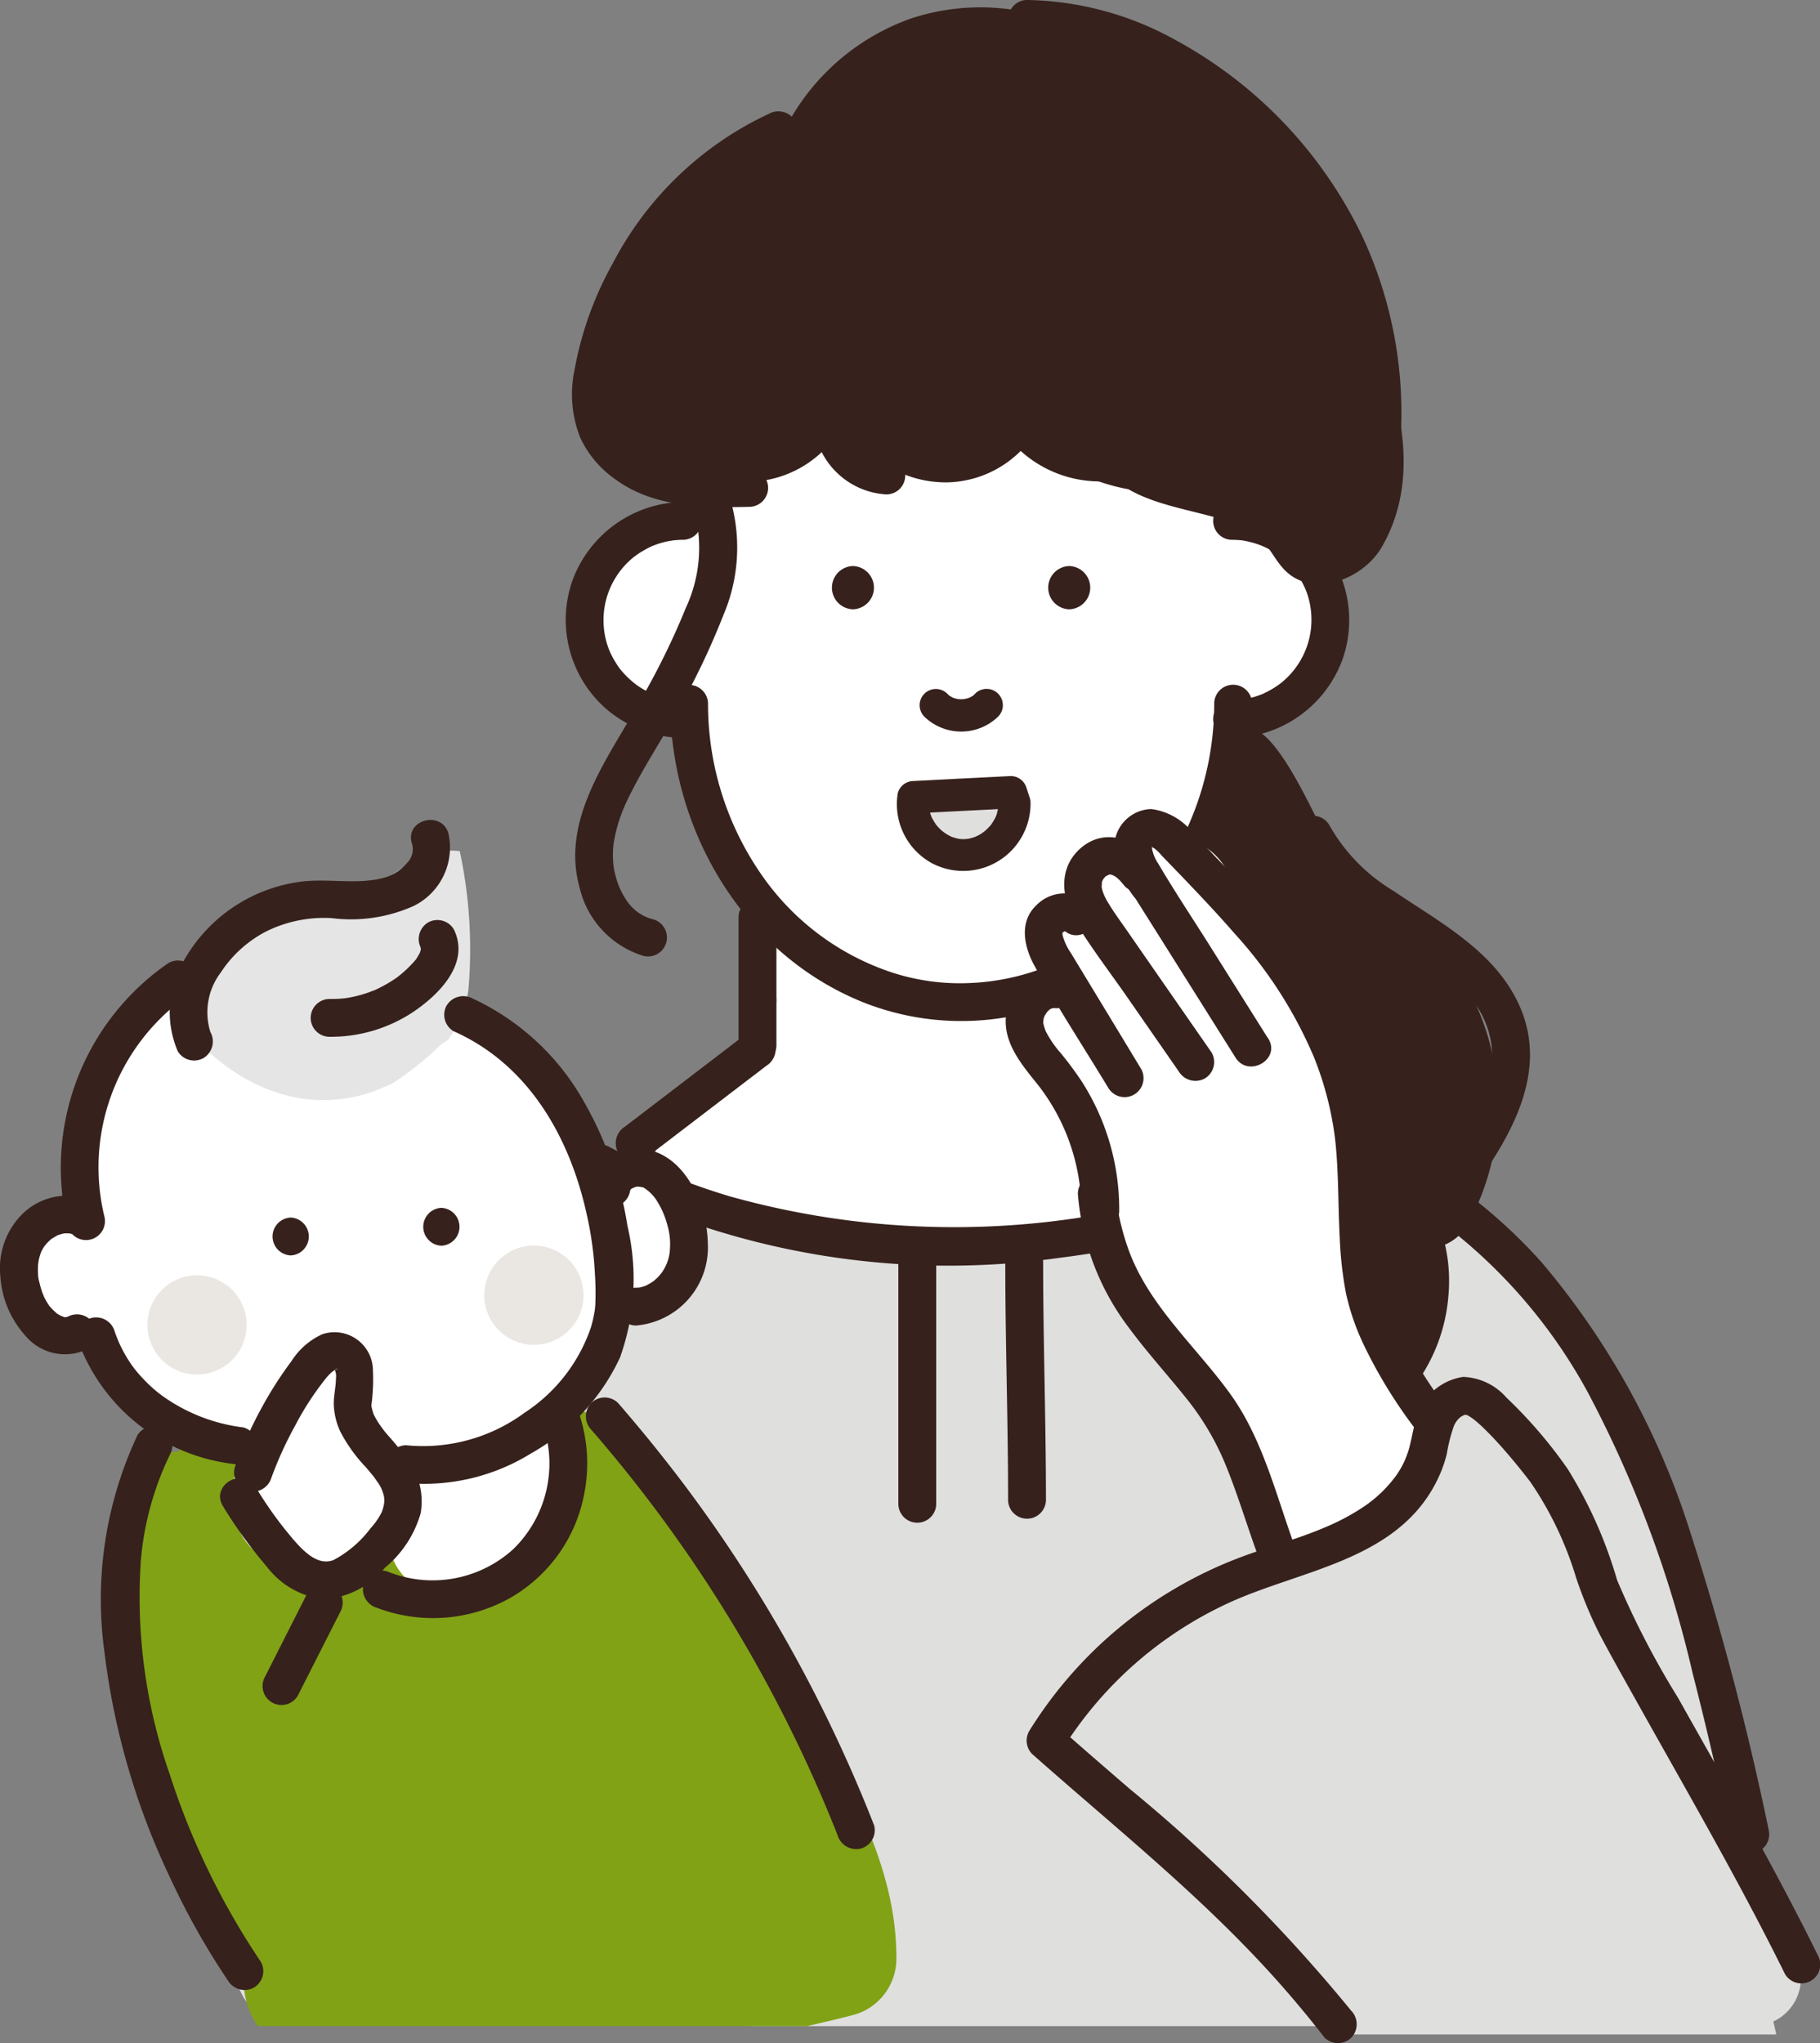 <svg id="グループ_203" data-name="グループ 203" xmlns="http://www.w3.org/2000/svg" xmlns:xlink="http://www.w3.org/1999/xlink" width="100.197" height="112.473" viewBox="0 0 100.197 112.473">
  <rect x="0" y="0" width="100.197" height="112.473" fill="#808080" stroke="none"/>
  <defs>
    <clipPath id="clip-path">
      <rect id="長方形_91" data-name="長方形 91" width="100.197" height="112.472" fill="none"/>
    </clipPath>
  </defs>
  <g id="グループ_202" data-name="グループ 202" transform="translate(0 0)" clip-path="url(#clip-path)">
    <path id="パス_849" data-name="パス 849" d="M54.751,18.1a3.248,3.248,0,0,0-3.1-.777,22.882,22.882,0,0,0-5.881-3.217,2.7,2.7,0,0,0-1.159-.173,8.494,8.494,0,0,0-2.128-.994,2.668,2.668,0,0,0-1.7-1.175,10.156,10.156,0,0,0-6.148.769,2.428,2.428,0,0,0-1.205,1.11c-.072.02-.145.036-.217.054a2.761,2.761,0,0,0-.275-.329,3.224,3.224,0,0,0-4.446,0,11.123,11.123,0,0,1-4.2,1.906,2.788,2.788,0,0,0-2.1,1.91,5.276,5.276,0,0,0-1.681.45,2.259,2.259,0,0,0-.675.5A5.1,5.1,0,0,0,16.9,20.46c-1.719,3.02.155,7.216,3.725,7.473a6.014,6.014,0,0,0,.683.008q.565,1.7,1.128,3.4a15.973,15.973,0,0,0,3.122,8.166,10.034,10.034,0,0,0,.767.845q.123,1.617.3,3.227c-.022.147-.042.3-.062.444a9.761,9.761,0,0,1-.51,2.982c-.3.554-1.056.879-1.582,1.215-1.006.643-2.032,1.249-3.076,1.831-3.1,1.733-1.016,6.749,2.422,5.747a8.4,8.4,0,0,1,4.257.191,40.163,40.163,0,0,0,4.711.769,12.542,12.542,0,0,0,8.933.572,39.243,39.243,0,0,0,5.574-.637,2.74,2.74,0,0,0,1.867-1.448,3.151,3.151,0,0,0,2.022-3.809q-1.21-3.081-2.281-6.21a3.178,3.178,0,0,0-1.3-1.709,37.819,37.819,0,0,0-.147-5.634,12.092,12.092,0,0,0,2.088-2.871,16.289,16.289,0,0,0,2.883-7.925,3.531,3.531,0,0,0,.379-.054,4.456,4.456,0,0,0,3.861-3.333,6,6,0,0,0-1.912-5.6" transform="translate(16.123 11.503)" fill="#fff"/>
    <path id="パス_850" data-name="パス 850" d="M56.5,11.768a20.33,20.33,0,0,0-6.7-8.578A13.8,13.8,0,0,0,41.2.726,12.2,12.2,0,0,0,33.894.8,12.447,12.447,0,0,0,27.28,6.222a2.655,2.655,0,0,0-1.416.287A14.467,14.467,0,0,0,18.9,14.187,9.81,9.81,0,0,0,17.318,17.4a6.867,6.867,0,0,0-.681,1.651c-1.054,3.932,2.249,7.457,5.694,6.984a5.424,5.424,0,0,0,.789.038,5.991,5.991,0,0,0,6.468-2.118,4.792,4.792,0,0,0,3.106,1.578,6.147,6.147,0,0,0,3.251.815A5.9,5.9,0,0,0,40.4,24.03a10.867,10.867,0,0,0,5.419,2.7c1.508.875,3.417,1.134,5.2,1.671a5.04,5.04,0,0,1,1.932.9c.633.558.95,1.406,1.572,1.978,1.53,1.41,4.217.416,5.253-1.389,3.3-5.751-1.074-13.019-3.271-18.128" transform="translate(16.308 0.202)" fill="#36211c"/>
    <path id="パス_851" data-name="パス 851" d="M87.68,56.945c-.185-.558-4.156-11.232-4.056-11.68-2.078-4.789-4.97-9.234-9.967-11.184l-.022-.006a2.912,2.912,0,0,0-2.783-1.516,42.152,42.152,0,0,0-11.315,2.357A32.393,32.393,0,0,1,48.449,36.7c-6.992-.257-14.732-.592-20.921-4.193a3.118,3.118,0,0,0-4.333,1.074c-5.721,1.729-9.3,8.608-11.648,13.921A69.274,69.274,0,0,0,5.6,72.053c-.09,1.819.323,3.644,1.751,4.684.267,1.55,1.345,2.994,3.175,2.829a133.855,133.855,0,0,1,19.784-.329c1.883.112,3.755.3,5.624.516H84.373a14.193,14.193,0,0,0,1.821-.873,3.434,3.434,0,0,0,.926-.763c.141-.022.285-.04.428-.062A3.257,3.257,0,0,0,89.9,75.57c-2.1-9.592.894-9.273-2.221-18.625" transform="translate(5.54 31.778)" fill="#dfdfde"/>
    <path id="パス_852" data-name="パス 852" d="M45.921,30.929A19.061,19.061,0,0,1,41.4,26.177c-.827-1.42-4-9.128-5.443-4.691-.283.869-.536,1.747-.775,2.63A49.772,49.772,0,0,1,32.547,29.9c-1.253,2.466-.538,4.548.749,6.524-.014.323-.034.643-.042.964a2.975,2.975,0,0,0,.733,2,21.958,21.958,0,0,0,.233,4.026,2.972,2.972,0,0,0-.522,1.544,14.351,14.351,0,0,0,5.865,11.993,20.73,20.73,0,0,1-1,4.807,15.161,15.161,0,0,1-1.5,7.859,3.572,3.572,0,0,0,.972.683,21.814,21.814,0,0,0,6.986-8.232,27.352,27.352,0,0,0,.871-6.9,16.6,16.6,0,0,0,.9-6.4,2.685,2.685,0,0,0,2.476-1.53,13.469,13.469,0,0,0,.363-11.855,13.277,13.277,0,0,0-3.709-4.464" transform="translate(31.643 19.966)" fill="#36211c"/>
    <path id="パス_853" data-name="パス 853" d="M27.642,21.511c-2.922,0-2.926,4.542,0,4.542s2.926-4.542,0-4.542" transform="translate(25.249 21.341)" fill="#dfdfde"/>
    <path id="パス_854" data-name="パス 854" d="M7.5,74.8c.833-5.255,1.632-10.515,2.542-15.756A73.481,73.481,0,0,1,12.413,48.11a22.035,22.035,0,0,1,5.61-8.682,31.105,31.105,0,0,1,9.11-6.172,1.047,1.047,0,0,0,.373-1.424,1.067,1.067,0,0,0-1.424-.375,32.946,32.946,0,0,0-8.536,5.566,24.975,24.975,0,0,0-6.51,8.853A50.364,50.364,0,0,0,8.315,56.866c-.416,2.44-.847,4.879-1.237,7.323-.536,3.351-1.052,6.7-1.582,10.054a1.073,1.073,0,0,0,.727,1.281A1.049,1.049,0,0,0,7.5,74.8" transform="translate(5.435 31.089)" fill="#36211c"/>
    <path id="パス_855" data-name="パス 855" d="M59.7,69.224A158.155,158.155,0,0,0,55.35,52.729,42.905,42.905,0,0,0,47.2,37.981a29.046,29.046,0,0,0-7.664-6.088c-1.177-.643-2.229,1.153-1.052,1.8A29.05,29.05,0,0,1,49.776,45.2a63.415,63.415,0,0,1,5.747,15.439c.783,3.032,1.466,6.09,2.167,9.142a1.042,1.042,0,0,0,2.008-.554" transform="translate(37.671 31.506)" fill="#36211c"/>
    <path id="パス_856" data-name="パス 856" d="M24.27,28.621l-5.893,4.506-.853.651a1.075,1.075,0,0,0-.373,1.424,1.048,1.048,0,0,0,1.424.375l5.893-4.506.853-.651A1.075,1.075,0,0,0,25.694,29a1.046,1.046,0,0,0-1.424-.375" transform="translate(16.878 28.242)" fill="#36211c"/>
    <path id="パス_857" data-name="パス 857" d="M48.474,19.923a16.528,16.528,0,0,1-2.636,9,13.328,13.328,0,0,1-1.3,1.725,16.005,16.005,0,0,1-1.63,1.6,13.348,13.348,0,0,1-1.713,1.221q-.457.275-.934.52c-.323.163-.709.341-.928.426a12.884,12.884,0,0,1-4.265.928,12.074,12.074,0,0,1-4.307-.57,14.116,14.116,0,0,1-6.887-4.941,16.485,16.485,0,0,1-3.267-9.9,1.043,1.043,0,0,0-2.084,0c.026,7.008,4.008,13.808,10.624,16.473a14.664,14.664,0,0,0,9.732.379A16.234,16.234,0,0,0,46.9,31.015a18.487,18.487,0,0,0,3.658-11.092,1.043,1.043,0,0,0-2.084,0" transform="translate(18.372 18.768)" fill="#36211c"/>
    <path id="パス_858" data-name="パス 858" d="M34.529,15.954c.211,0,.534.022.62.036a5.184,5.184,0,0,1,.739.177,4.485,4.485,0,0,1,1.235.626,5.3,5.3,0,0,1,.894.859,5.608,5.608,0,0,1,.361.554,4.266,4.266,0,0,1,.279.584,4.458,4.458,0,0,1-1.341,5.006,4.378,4.378,0,0,1-.576.392c-.116.068-.233.131-.353.189q-.078.039-.155.072c-.173.076.106-.04-.072.026a4.369,4.369,0,0,1-1.632.307,1.043,1.043,0,0,0,0,2.084,6.593,6.593,0,0,0,6.116-4.311,6.51,6.51,0,0,0-1.9-7.122,6.647,6.647,0,0,0-4.217-1.562,1.043,1.043,0,0,0,0,2.084" transform="translate(33.259 13.76)" fill="#36211c"/>
    <path id="パス_859" data-name="パス 859" d="M22.128,24.781c-.211,0-.534-.022-.62-.036a5.184,5.184,0,0,1-.739-.177,4.485,4.485,0,0,1-1.235-.626,5.3,5.3,0,0,1-.894-.859,5.381,5.381,0,0,1-.361-.554A4.267,4.267,0,0,1,18,21.946a4.46,4.46,0,0,1,1.339-5.006,4.563,4.563,0,0,1,.578-.392c.116-.068.233-.131.353-.189q.078-.039.155-.072c.173-.076-.106.04.07-.026a4.387,4.387,0,0,1,1.634-.307,1.043,1.043,0,0,0,0-2.084,6.593,6.593,0,0,0-6.116,4.311,6.51,6.51,0,0,0,1.9,7.122,6.647,6.647,0,0,0,4.217,1.562,1.043,1.043,0,0,0,0-2.084" transform="translate(15.508 13.76)" fill="#36211c"/>
    <path id="パス_860" data-name="パス 860" d="M30.121,18.022a1.191,1.191,0,0,0,0-2.381,1.191,1.191,0,0,0,0,2.381" transform="translate(28.743 15.518)" fill="#36211c"/>
    <path id="パス_861" data-name="パス 861" d="M24.144,18.022a1.191,1.191,0,0,0,0-2.381,1.191,1.191,0,0,0,0,2.381" transform="translate(22.813 15.518)" fill="#36211c"/>
    <path id="パス_862" data-name="パス 862" d="M25.671,20.56a2.919,2.919,0,0,0,4.048.012.894.894,0,1,0-1.265-1.263,1.317,1.317,0,0,1-.165.149c.062-.046.122-.094.181-.139a1.87,1.87,0,0,1-.412.243l.211-.09a2.077,2.077,0,0,1-.534.143c.078-.01.157-.02.235-.032a2.256,2.256,0,0,1-.556,0c.078.012.155.022.237.032a2.141,2.141,0,0,1-.5-.133c.074.03.145.06.213.09a2.052,2.052,0,0,1-.414-.239l.179.139a1.971,1.971,0,0,1-.193-.173.892.892,0,0,0-1.261,1.263" transform="translate(25.216 18.889)" fill="#36211c"/>
    <path id="パス_863" data-name="パス 863" d="M20.41,25.866v7.042a1.042,1.042,0,1,0,2.084,0V25.866a1.042,1.042,0,1,0-2.084,0" transform="translate(20.25 24.628)" fill="#36211c"/>
    <path id="パス_864" data-name="パス 864" d="M31.464,25.866v7.042a1.042,1.042,0,1,0,2.084,0V25.866a1.042,1.042,0,1,0-2.084,0" transform="translate(31.217 24.628)" fill="#36211c"/>
    <path id="パス_865" data-name="パス 865" d="M26.865,6.951a10.064,10.064,0,0,0-4.377,6.777,7.161,7.161,0,0,0,.566,4.438,4.272,4.272,0,0,0,3.542,2.3,1.042,1.042,0,0,0,0-2.084c-2.068-.092-2.351-2.98-2.006-4.626A7.99,7.99,0,0,1,27.917,8.75a1.066,1.066,0,0,0,.373-1.424,1.05,1.05,0,0,0-1.424-.375" transform="translate(22.199 6.751)" fill="#36211c"/>
    <path id="パス_866" data-name="パス 866" d="M28.746,8.821A12.179,12.179,0,0,0,27.5,12.666a4.764,4.764,0,0,0,1.036,3.524,6.509,6.509,0,0,0,5.6,2.008,1.072,1.072,0,0,0,1.042-1.042,1.051,1.051,0,0,0-1.042-1.042,6.9,6.9,0,0,1-1.267.012c-.036,0-.335-.04-.147-.012-.088-.014-.175-.03-.263-.046q-.287-.057-.568-.137c-.1-.03-.2-.062-.3-.1,0,0-.3-.118-.141-.048a4.774,4.774,0,0,1-.55-.283c-.088-.052-.171-.112-.257-.165-.149-.094.008.014-.072-.05a4.5,4.5,0,0,1-.432-.416c-.04-.044-.141-.177-.058-.062-.06-.082-.114-.165-.165-.251s-.1-.177-.145-.269c-.133-.257.046.191-.064-.165a3.3,3.3,0,0,1-.129-1.391,9.629,9.629,0,0,1,.964-2.861,1.075,1.075,0,0,0-.375-1.426,1.051,1.051,0,0,0-1.424.375" transform="translate(27.263 8.247)" fill="#36211c"/>
    <path id="パス_867" data-name="パス 867" d="M22.474,14.817a7.827,7.827,0,0,1-.49,5.253A40.729,40.729,0,0,1,19.346,25.4c-1.721,3.058-4.261,6.389-3.2,10.108a5.16,5.16,0,0,0,3.51,3.719,1.042,1.042,0,0,0,.554-2.008,2.424,2.424,0,0,1-1.383-.9,1.488,1.488,0,0,1-.169-.243c-.082-.129-.157-.261-.227-.4a4.2,4.2,0,0,1-.323-.89,3.492,3.492,0,0,1-.129-.823,4.883,4.883,0,0,1,.034-.95,8.435,8.435,0,0,1,.769-2.395c.807-1.691,1.869-3.255,2.765-4.9a40.825,40.825,0,0,0,2.5-5.239,9.473,9.473,0,0,0,.434-6.213,1.065,1.065,0,0,0-1.281-.727,1.051,1.051,0,0,0-.727,1.281" transform="translate(15.773 13.393)" fill="#36211c"/>
    <path id="パス_868" data-name="パス 868" d="M25.6,22.759c-1.9.046-4.01.129-5.694-.8a4.05,4.05,0,0,1-1.657-1.57,4.061,4.061,0,0,1-.291-2.582A18.171,18.171,0,0,1,22.92,8.33,14.826,14.826,0,0,1,27.7,5a1.051,1.051,0,0,0,.377-1.424A1.074,1.074,0,0,0,26.652,3.2a18.531,18.531,0,0,0-8.608,8.245,18.907,18.907,0,0,0-2.106,5.883,6.467,6.467,0,0,0,.323,3.711,5.768,5.768,0,0,0,1.948,2.3c2.126,1.55,4.875,1.56,7.393,1.5a1.043,1.043,0,0,0,0-2.084" transform="translate(15.687 3.06)" fill="#36211c"/>
    <path id="パス_869" data-name="パス 869" d="M28.866,2.084c4.6-.01,8.943,2.464,12.178,5.662a20.7,20.7,0,0,1,5.4,21.33,1.042,1.042,0,0,0,2.008.554,23.008,23.008,0,0,0-1.078-16.587A24.233,24.233,0,0,0,37.05,2.191,17.372,17.372,0,0,0,28.866,0a1.043,1.043,0,0,0,0,2.084" transform="translate(27.641 -0.001)" fill="#36211c"/>
    <path id="パス_870" data-name="パス 870" d="M16.57,33.558a43.414,43.414,0,0,0,25.78,4.309,54.333,54.333,0,0,0,7.379-1.448,1.042,1.042,0,0,0-.554-2.008,45.8,45.8,0,0,1-24.922.068,36.057,36.057,0,0,1-6.632-2.719,1.066,1.066,0,0,0-1.426.375,1.054,1.054,0,0,0,.375,1.424" transform="translate(15.934 31.379)" fill="#36211c"/>
    <path id="パス_871" data-name="パス 871" d="M24.826,35.361V48.74a1.043,1.043,0,0,0,2.084,0V35.361a1.043,1.043,0,0,0-2.084,0" transform="translate(24.631 34.084)" fill="#36211c"/>
    <path id="パス_872" data-name="パス 872" d="M27.781,35.361c0,4.387.155,8.771.155,13.158a1.043,1.043,0,0,0,2.084,0c0-4.387-.155-8.771-.155-13.158a1.043,1.043,0,0,0-2.084,0" transform="translate(27.563 34.084)" fill="#36211c"/>
    <path id="パス_873" data-name="パス 873" d="M35.9,24.107c1.43,2.871,4.377,4.343,6.9,6.082a10.84,10.84,0,0,1,3.032,2.859,4.992,4.992,0,0,1,.653,4.088,15.312,15.312,0,0,1-2.711,4.929,1.05,1.05,0,0,0,.375,1.424,1.063,1.063,0,0,0,1.424-.373c2.074-2.861,4.168-6.381,2.654-9.977-1.3-3.094-4.4-4.7-7.032-6.488a9.826,9.826,0,0,1-3.5-3.6,1.042,1.042,0,0,0-1.8,1.052" transform="translate(35.487 22.369)" fill="#36211c"/>
    <path id="パス_874" data-name="パス 874" d="M36.483,31.225c.887,2.532,3.07,4.156,4.305,6.468a6.706,6.706,0,0,1,.755,3.014,7.543,7.543,0,0,1-.6,3.162c-.058.143-.255.54-.384.769a8.371,8.371,0,0,1-.516.8,7.737,7.737,0,0,1-1.163,1.191,1.077,1.077,0,0,0-.373,1.424,1.047,1.047,0,0,0,1.424.373,9.485,9.485,0,0,0,3.658-6.763,8.962,8.962,0,0,0-.464-3.789A12.353,12.353,0,0,0,40.934,34.3a12.865,12.865,0,0,1-2.442-3.626,1.066,1.066,0,0,0-1.281-.727,1.051,1.051,0,0,0-.727,1.281" transform="translate(36.15 29.671)" fill="#36211c"/>
    <path id="パス_875" data-name="パス 875" d="M34.81,27.767a19.355,19.355,0,0,0-1.767,14,18.75,18.75,0,0,0,1.249,3.446,30.173,30.173,0,0,0,1.825,3.136,14.815,14.815,0,0,1,1.57,2.97,7.685,7.685,0,0,1,.3,3.656,19.216,19.216,0,0,1-3.156,7.863,1.042,1.042,0,1,0,1.8,1.052,21.905,21.905,0,0,0,3.112-7.078,12.175,12.175,0,0,0,.367-4.154,10.151,10.151,0,0,0-1.153-3.594c-1.1-2.112-2.6-3.962-3.409-6.225a17.444,17.444,0,0,1-.992-6.7,16.721,16.721,0,0,1,2.056-7.325c.649-1.173-1.149-2.225-1.8-1.052" transform="translate(32.2 27.04)" fill="#36211c"/>
    <path id="パス_876" data-name="パス 876" d="M30.362,22.9c0,.1,0,.205,0,.307-.006.235.042-.163-.01.064-.022.1-.044.2-.072.293-.014.042-.1.249-.022.07a3.3,3.3,0,0,1-.267.468c-.133.2.116-.116-.05.062-.07.076-.139.153-.215.223-.056.054-.112.1-.173.153.147-.12-.072.044-.1.066-.076.048-.155.092-.235.131-.056.028-.215.092-.07.04a3.366,3.366,0,0,1-.522.141c.207-.036-.066,0-.112,0a2.5,2.5,0,0,1-.273-.008c.2.012-.024-.006-.074-.014-.1-.022-.2-.054-.3-.084-.229-.066.141.078-.074-.026-.08-.04-.161-.082-.237-.127s-.153-.1-.229-.147c.151.1-.028-.028-.06-.056-.078-.07-.151-.141-.221-.217-.014-.016-.173-.211-.058-.058a3.891,3.891,0,0,1-.281-.46c-.044-.092-.044-.092,0,0q-.021-.051-.042-.108c-.028-.084-.054-.167-.076-.255-.006-.034-.042-.275-.02-.062-.008-.1-.016-.2-.016-.3l0-.074c.01-.126,0-.1-.016.068a.46.46,0,0,0,.028-.145c-.285.219-.574.438-.859.657l5.361-.273c-.285-.219-.574-.436-.859-.653.062.185.12.377.181.564a.893.893,0,1,0,1.721-.476c-.06-.187-.122-.375-.183-.562a.908.908,0,0,0-.861-.657l-5.361.273a.91.91,0,0,0-.863.655,3.7,3.7,0,0,0,1.908,3.887A3.706,3.706,0,0,0,32.147,22.9a.908.908,0,0,0-.892-.89.9.9,0,0,0-.892.89" transform="translate(24.587 21.274)" fill="#36211c"/>
    <path id="パス_877" data-name="パス 877" d="M51.587,57.341a101.738,101.738,0,0,1-5.046-9.562,3.4,3.4,0,0,0-.329-.544L46.1,44.523a11.973,11.973,0,0,0-1.638-8.732,13.659,13.659,0,0,0-1.414-3.986,26.757,26.757,0,0,0-2.913-4.213,4,4,0,0,0-.817-2.472,3.5,3.5,0,0,0-3.432-1.952,5.977,5.977,0,0,0-1.05-.072,4.6,4.6,0,0,0-3.243,1.532,3.931,3.931,0,0,0-.954,1.992,3.68,3.68,0,0,0-1.3,3.857l0,.028a4.713,4.713,0,0,0,.054,1.452,3.461,3.461,0,0,0,.92,5.363c.058.034.118.062.177.092q1.076,1,2.155,2l.01.068c-.542,4.95,1.05,10.485,4.863,13.491a3.486,3.486,0,0,0,.721.651,24.538,24.538,0,0,0,2.215,4.887A17.48,17.48,0,0,0,41.778,61.4a3.559,3.559,0,0,0,.319.456c.157.3.309.608.468.906,1.506,2.8,4.859,2.042,6.217-.022,2.343-.335,4.419-2.793,2.8-5.4" transform="translate(28.282 22.912)" fill="#fff"/>
    <path id="パス_878" data-name="パス 878" d="M69.319,68.725l-.12-.11a2.627,2.627,0,0,0-.438-.319,3.262,3.262,0,0,1-.175-.337q-.323-.792-.647-1.584L66.644,63.2q-1.3-3.17-2.592-6.341a2.982,2.982,0,0,0-.787-1.126l-.008-.016c-.384-.456-.749-.9-1.076-1.335a88.161,88.161,0,0,1-5.592-9.024l-.472-.817c-.277-.99-.544-1.982-.785-2.986-.875-3.614-6.074-3.365-7.074,0-.08.265-.141.542-.2.827a20.906,20.906,0,0,1-3.321,3.395,3.269,3.269,0,0,1-2.781.765,22.892,22.892,0,0,1-3.528,2.016c-.068.03-.137.052-.207.078-.054.163-.1.327-.141.49a9.9,9.9,0,0,0-1.924,1.122,8.809,8.809,0,0,0-1.932,1.962,16.326,16.326,0,0,0-3.034,1.373,3.7,3.7,0,0,0-.741,5.759c2.068,1.948,4.763,3.448,7.172,5.2a34.974,34.974,0,0,0,5.17,5.624c.215.377.426.751.63,1.12a3.017,3.017,0,0,0,1.04,1.622,3.059,3.059,0,0,0,.558.448H68.634c-.052-.237-.112-.474-.165-.713A2.617,2.617,0,0,0,69.9,70.934a2.259,2.259,0,0,0-.584-2.209" transform="translate(29.158 38.635)" fill="#dfdfde"/>
    <path id="パス_879" data-name="パス 879" d="M39.268,34.988q-1.521-2.42-3.044-4.841c-1-1.6-2.056-3.173-3.014-4.8a2.133,2.133,0,0,1-.337-.829c-.022-.253.08-.06-.062-.076.241.03.506.381.665.544l.9.932c1.026,1.068,2.046,2.142,3.018,3.259a24.019,24.019,0,0,1,4.395,6.833,18.03,18.03,0,0,1,1.161,4.474c.209,1.829.163,3.674.261,5.51a20.6,20.6,0,0,0,.349,3.05,13.184,13.184,0,0,0,.958,2.775,26.665,26.665,0,0,0,2.936,4.769,1.075,1.075,0,0,0,1.426.375,1.05,1.05,0,0,0,.375-1.426,27.387,27.387,0,0,1-2.839-4.562,13.139,13.139,0,0,1-1.126-5.064c-.1-2.014-.058-4.032-.335-6.036a19.556,19.556,0,0,0-1.3-4.785,27.9,27.9,0,0,0-5.09-7.735c-1.086-1.225-2.223-2.4-3.359-3.582a3.489,3.489,0,0,0-2.377-1.418,2.1,2.1,0,0,0-2.032,2.028,5.216,5.216,0,0,0,1.187,2.93q.9,1.428,1.8,2.859,1.847,2.934,3.689,5.867c.713,1.134,2.518.088,1.8-1.052" transform="translate(30.547 22.18)" fill="#36211c"/>
    <path id="パス_880" data-name="パス 880" d="M34.231,24.38c-1-1.227-2.685-1.769-3.968-.594-1.229,1.126-.98,2.8-.187,4.094.851,1.389,1.857,2.7,2.785,4.036l2.863,4.124a1.071,1.071,0,0,0,1.426.375,1.052,1.052,0,0,0,.375-1.426Q35.2,31.644,32.882,28.3c-.353-.51-.725-1.01-1.044-1.542a3.042,3.042,0,0,1-.3-.61,1.9,1.9,0,0,1-.07-.279c0-.006.034-.361,0-.2a.682.682,0,0,1,.183-.337c.231-.233-.1.078.157-.118-.09.066.155-.036.03-.026.369-.03.667.353.916.657a1.049,1.049,0,0,0,1.474,0,1.066,1.066,0,0,0,0-1.474" transform="translate(29.179 22.951)" fill="#36211c"/>
    <path id="パス_881" data-name="パス 881" d="M31.912,25.222a2.146,2.146,0,0,0-2.944.108c-.992.92-.689,2.319-.1,3.371,1.271,2.279,2.709,4.48,4.062,6.714a1.043,1.043,0,0,0,1.8-1.052q-1.548-2.561-3.1-5.118c-.255-.42-.512-.841-.765-1.263a3.133,3.133,0,0,1-.468-1.006.685.685,0,0,1,.006-.157c0-.014-.07.143-.006.032.036-.064-.084.038.05-.046-.094.06-.026.02.032-.01.078-.04.092-.08.026-.014l.094-.026c-.028,0-.058,0-.086.008q.164,0,.048-.012c-.062-.012-.064-.01,0,0,.1.08-.11-.054-.114-.058.962.936,2.438-.536,1.474-1.474" transform="translate(28.099 24.491)" fill="#36211c"/>
    <path id="パス_882" data-name="パス 882" d="M30.571,26.814a2.752,2.752,0,0,0-2.733,2.3c-.263,1.476.659,2.673,1.532,3.757a11.262,11.262,0,0,1,2.588,7.22,1.043,1.043,0,0,0,2.084,0,13.042,13.042,0,0,0-2.068-7.168A18.58,18.58,0,0,0,30.8,31.344a5.654,5.654,0,0,1-.8-1.173,2.392,2.392,0,0,1-.122-.384c-.074-.3-.026.074-.012-.177a.729.729,0,0,1,.084-.315s.181-.271.086-.153c0-.006.237-.221.114-.127a1.365,1.365,0,0,1,.187-.112c-.066.028-.064.03.006.008s.07-.02,0-.012a1.3,1.3,0,0,1,.233,0,1.043,1.043,0,0,0,0-2.086" transform="translate(27.574 26.6)" fill="#36211c"/>
    <path id="パス_883" data-name="パス 883" d="M29.788,33.5a14.014,14.014,0,0,0,2.847,7.433c.99,1.339,2.114,2.568,3.152,3.869a14.828,14.828,0,0,1,2.2,3.787c.669,1.665,1.175,3.389,1.8,5.07a1.074,1.074,0,0,0,1.283.729,1.052,1.052,0,0,0,.729-1.283c-1.08-2.9-1.8-6.078-3.654-8.624-1.9-2.618-4.506-4.863-5.6-7.987a13.661,13.661,0,0,1-.574-2.211c-.014-.078-.078-.532-.04-.239-.012-.086-.022-.171-.032-.257s-.02-.191-.024-.287a1.067,1.067,0,0,0-1.044-1.042A1.051,1.051,0,0,0,29.788,33.5" transform="translate(29.552 32.206)" fill="#36211c"/>
    <path id="パス_884" data-name="パス 884" d="M46.246,72.95A86.785,86.785,0,0,0,34.03,60.717c-1.3-1.124-2.6-2.245-3.883-3.383.056.42.11.843.163,1.263a21.28,21.28,0,0,1,9.126-8.078c3.96-1.841,9.248-2.323,11.471-6.652A7.134,7.134,0,0,0,51.5,42.3a9.084,9.084,0,0,1,.386-1.528,1.21,1.21,0,0,1,.375-.514.991.991,0,0,1,.277-.133c-.088.012.191.044.056.01-.177-.046-.01-.01.042.022.133.08.263.163.388.255-.2-.143.046.042.07.062.074.062.145.127.219.191.141.129.281.263.416.4.309.309.606.63.894.958.518.588,1.134,1.351,1.48,1.809a19.028,19.028,0,0,1,2.52,5.279,23.883,23.883,0,0,0,1.3,3.122c.6,1.134,1.229,2.249,1.855,3.369C64.609,60.675,67.54,65.7,70.12,70.92a1.042,1.042,0,1,0,1.8-1.054c-2.381-4.813-5.058-9.469-7.688-14.15a47.066,47.066,0,0,1-3.357-6.488,24.388,24.388,0,0,0-2.725-6.12,25.59,25.59,0,0,0-3.367-3.921A3.323,3.323,0,0,0,52.4,38.05a3.166,3.166,0,0,0-2.624,2.466c-.155.522-.227,1.064-.382,1.584a4.8,4.8,0,0,1-.681,1.381A7.12,7.12,0,0,1,46.7,45.343c-2.066,1.335-4.514,1.843-6.781,2.723a23.376,23.376,0,0,0-11.407,9.479,1.051,1.051,0,0,0,.161,1.263c4.323,3.831,8.853,7.455,12.784,11.7q1.742,1.883,3.315,3.913a1.047,1.047,0,0,0,1.474,0,1.068,1.068,0,0,0,0-1.474" transform="translate(28.149 37.744)" fill="#36211c"/>
    <path id="パス_885" data-name="パス 885" d="M4.836,55.866c1.01,4.168,2.175,8.612,5.03,11.921.153,1.008.289,2.022.388,3.04A4.308,4.308,0,0,0,11,72.841H41.24c.871-.2,1.741-.4,2.608-.63a3.206,3.206,0,0,0,2.309-3.032c.036-4.488-2.026-8.459-4.1-12.311-1.136-2.106-2.321-4.183-3.532-6.247-.139-.526-.273-1.052-.41-1.58-1.2-1.647-2.345-3.327-3.387-5.078-.06,0-.12,0-.179,0a12.86,12.86,0,0,0-2.98-3.885,5.124,5.124,0,0,0-5.972-.233,6.828,6.828,0,0,1-2.076.946c-.271.068-.536.143-.8.227a3.389,3.389,0,0,0-3.086,1.544,6.919,6.919,0,0,0-.871,2.138c-.028.09-.052.179-.076.271-.295.277-.586.558-.869.847a4.633,4.633,0,0,0-2.2,2.124,4.453,4.453,0,0,1-1.122-.281,3.294,3.294,0,0,1-2.072-4.174,3.171,3.171,0,0,0-2.2-3.869,3.116,3.116,0,0,0-3.59,1.6,3.089,3.089,0,0,0-2.66,1.5C2.806,44.734,3.256,46.9,3.559,49.1a68.464,68.464,0,0,0,1.277,6.765" transform="translate(3.191 38.69)" fill="#81a215"/>
    <path id="パス_886" data-name="パス 886" d="M37.1,41.249a4.946,4.946,0,0,0-5.192-3.6,3.091,3.091,0,0,0-.341-1.5c-.263-.5-.562-1.052-.894-1.622a5.867,5.867,0,0,0-4.522-5.257,5.494,5.494,0,0,0-2.646-.91,10.8,10.8,0,0,0-3.927.8C16.728,28.93,15.594,25.9,12.955,27c-.337.139-3.209.147-3.494.349-2.759-.084-3.644,6.421-4.546,8.8a12.926,12.926,0,0,0-.8,3.644,4.82,4.82,0,0,0-2.944,1.434,3.218,3.218,0,0,0-.492,3.809C1.757,46.954,3.59,47.544,5.6,47.7a7.668,7.668,0,0,0,7.357,5.628c-.657,2.3-.785,4.652,1.5,6.034a4.745,4.745,0,0,0,5.138-.189,7.312,7.312,0,0,0,2.548-4.02,7.772,7.772,0,0,0,6.094-2.787,7.419,7.419,0,0,0,2.861-1.683,7.086,7.086,0,0,0,2.181-5.142q.807-.212,1.616-.428a3.2,3.2,0,0,0,2.2-3.867" transform="translate(0.267 26.547)" fill="#fff"/>
    <path id="パス_887" data-name="パス 887" d="M20.314,40.01a3.149,3.149,0,0,0-3.492-.245l-2.363,1.4a2.668,2.668,0,0,0-.6-.04,3.191,3.191,0,0,0-3.144,3.144l.042,1.339a3.185,3.185,0,0,0,3.144,3.144,8.362,8.362,0,0,0,7.536-5.441,3.114,3.114,0,0,0-1.128-3.3" transform="translate(10.634 39.038)" fill="#fff"/>
    <path id="パス_888" data-name="パス 888" d="M18.851,23.612a3.736,3.736,0,0,0-.831-.141,12.985,12.985,0,0,1-3.638,2.337.28.28,0,0,1-.07.082,2.373,2.373,0,0,1-.93.325q-.789.3-1.626.542a1.42,1.42,0,0,1-1.231-.157,8,8,0,0,0-1.757.62,5.727,5.727,0,0,0-3.325,5.1,5.022,5.022,0,0,0,.167,1.171v.006a3.32,3.32,0,0,0-.112.542c2.652,2.765,6.351,4.11,10.03,2.612.239-.1.472-.2.7-.313A17.381,17.381,0,0,0,18.789,34.3a1.622,1.622,0,0,1,.456-.319,5.979,5.979,0,0,0,1.138-2.743,25.69,25.69,0,0,0-.472-7.67,2.761,2.761,0,0,0-1.06.048" transform="translate(5.4 23.286)" fill="#e5e5e5"/>
    <path id="パス_889" data-name="パス 889" d="M18.847,37.149a2.732,2.732,0,1,1-2.731-2.731,2.732,2.732,0,0,1,2.731,2.731" transform="translate(13.278 34.147)" fill="#eae7e3"/>
    <path id="パス_890" data-name="パス 890" d="M9.538,37.97a2.732,2.732,0,1,1-2.731-2.731A2.732,2.732,0,0,1,9.538,37.97" transform="translate(4.042 34.962)" fill="#eae7e3"/>
    <path id="パス_891" data-name="パス 891" d="M11.744,54.322a11.168,11.168,0,0,0,6.893-1.642,11.737,11.737,0,0,0,4.875-5.259,12.8,12.8,0,0,0,.414-7.251,20,20,0,0,0-2.442-6.919,13.586,13.586,0,0,0-6.082-5.6,1.074,1.074,0,0,0-1.424.375,1.05,1.05,0,0,0,.373,1.424C18.487,31.281,20.77,35.3,21.7,39.61a18.937,18.937,0,0,1,.432,3.173,15.233,15.233,0,0,1,.028,1.6,3.446,3.446,0,0,1-.064.6,6.958,6.958,0,0,1-.175.751,9.118,9.118,0,0,1-3.644,4.709,9.433,9.433,0,0,1-6.538,1.8A1.048,1.048,0,0,0,10.7,53.28a1.068,1.068,0,0,0,1.042,1.042" transform="translate(10.618 27.314)" fill="#36211c"/>
    <path id="パス_892" data-name="パス 892" d="M2.181,37.715a10.405,10.405,0,0,0,8.55,6.761,1.08,1.08,0,0,0,1.283-.727,1.053,1.053,0,0,0-.729-1.283A9.671,9.671,0,0,1,6.823,40.73a7.189,7.189,0,0,1-.785-.663c-.141-.137-.281-.281-.412-.426-.074-.08-.143-.161-.213-.245,0,0-.2-.249-.106-.129a7.236,7.236,0,0,1-1.118-2.1,1.064,1.064,0,0,0-1.281-.727,1.052,1.052,0,0,0-.727,1.281" transform="translate(2.12 36.111)" fill="#36211c"/>
    <path id="パス_893" data-name="パス 893" d="M7.614,26.684A13.675,13.675,0,0,0,2.08,41.2a1.043,1.043,0,0,0,2.01-.554A11.545,11.545,0,0,1,8.666,28.483a1.066,1.066,0,0,0,.373-1.424,1.05,1.05,0,0,0-1.424-.375" transform="translate(1.659 26.328)" fill="#36211c"/>
    <path id="パス_894" data-name="パス 894" d="M18.408,34.185c.012-.072.076-.267,0-.1a1.076,1.076,0,0,1,.092-.153L18.45,34c.088-.08.088-.086,0-.016.026-.016.052-.034.078-.052.056-.028.259-.1.094-.054a1.675,1.675,0,0,1,.279-.068c-.225.028.08.016.106.018-.207-.01.048.018.1.032.207.06-.028-.048.151.072a2.216,2.216,0,0,1,.689.737,4.556,4.556,0,0,1,.524,1.213,3.778,3.778,0,0,1,.159,1.373,2.373,2.373,0,0,1-.309,1.078,3.138,3.138,0,0,1-.177.279c.09-.124-.116.133-.116.133-.062.068-.127.131-.2.193a1.591,1.591,0,0,1-.124.108c.054-.04.052-.038-.006,0a2.807,2.807,0,0,1-.279.169c-.046.026-.094.052-.143.074.068-.028.066-.03,0,0a2.889,2.889,0,0,1-.311.088c-.074.012-.072.014.01,0a1.982,1.982,0,0,1-.217.012,1.041,1.041,0,1,0,0,2.082,4.314,4.314,0,0,0,3.956-4.536c-.034-2.076-1.253-4.966-3.616-5.184a2.5,2.5,0,0,0-2.7,1.877,1.072,1.072,0,0,0,.727,1.281,1.049,1.049,0,0,0,1.281-.727" transform="translate(16.253 31.495)" fill="#36211c"/>
    <path id="パス_895" data-name="パス 895" d="M4.454,33.121a3.535,3.535,0,0,0-3.273.98A4.209,4.209,0,0,0,.016,37.43a5.4,5.4,0,0,0,1.4,3.341,2.828,2.828,0,0,0,3.355.737,1.046,1.046,0,0,0,.375-1.424,1.067,1.067,0,0,0-1.424-.375c-.227.116.127-.042-.084.024.2-.062.03-.006-.062,0-.223.008.155.064-.06-.014-.052-.018-.279-.12-.082-.018-.084-.042-.159-.094-.241-.135-.159-.086.03.036-.056-.034a4.218,4.218,0,0,1-.38-.375c-.155-.167.038.076-.076-.1-.052-.082-.106-.161-.153-.247s-.09-.167-.129-.253c.064.135-.062-.163-.06-.159a5.046,5.046,0,0,1-.171-.586,1.7,1.7,0,0,1-.074-.488,4.019,4.019,0,0,1,.012-.6c-.018.175.028-.147.03-.153.024-.106.056-.209.086-.313l.036-.1c-.036.074-.03.062.018-.038a2.617,2.617,0,0,1,.135-.243c.014-.022.159-.219.082-.122s.11-.118.133-.141c.054-.056.112-.108.169-.159.165-.155-.1.04.086-.062.08-.046.159-.1.239-.141.235-.137-.169.042.088-.042.086-.03.173-.052.261-.078.209-.06-.153-.012.082-.014.076,0,.149-.006.225,0,.271.012-.076-.024.129.022a1.042,1.042,0,0,0,.554-2.008" transform="translate(0 32.776)" fill="#36211c"/>
    <path id="パス_896" data-name="パス 896" d="M6.935,34.337a3.624,3.624,0,0,1,.57-3.281,6.59,6.59,0,0,1,2.564-2.293,7.181,7.181,0,0,1,3.548-.7,8.445,8.445,0,0,0,4.522-.677,3.583,3.583,0,0,0,1.895-4c-.39-1.277-2.4-.733-2.008.554a1.06,1.06,0,0,1-.251,1.068,2.524,2.524,0,0,1-1.331.845c-1.468.38-3.046.008-4.542.205A8.671,8.671,0,0,0,5.463,30.42a5.51,5.51,0,0,0-.327,4.968,1.049,1.049,0,0,0,1.424.373,1.065,1.065,0,0,0,.375-1.424" transform="translate(4.649 22.478)" fill="#36211c"/>
    <path id="パス_897" data-name="パス 897" d="M9.627,31.85a8.184,8.184,0,0,0,4.636-1.389c1.426-.968,3.11-2.671,2.205-4.524a1.051,1.051,0,0,0-1.426-.375,1.07,1.07,0,0,0-.373,1.426c-.127-.261.044.12-.014-.056-.042-.133-.006.082,0,.12-.02-.179.012-.064-.012.028s-.06.189,0,.054a3.328,3.328,0,0,1-.231.41c-.094.159.036-.026-.034.054-.052.058-.1.118-.153.175a6.87,6.87,0,0,1-.687.653c-.018.014-.215.167-.118.1s-.129.09-.124.086c-.129.092-.263.177-.4.259a8.048,8.048,0,0,1-.843.438c.1-.044.066-.026-.014,0s-.177.068-.267.1c-.133.048-.269.09-.406.129s-.3.082-.46.114c-.078.018-.155.032-.233.046,0,0-.277.046-.141.026s-.12.012-.145.014c-.078.008-.157.014-.235.018-.173.012-.349.014-.522.012a1.042,1.042,0,1,0,0,2.084" transform="translate(8.517 25.222)" fill="#36211c"/>
    <path id="パス_898" data-name="パス 898" d="M8.535,35.728a1.043,1.043,0,0,0,0-2.084,1.043,1.043,0,0,0,0,2.084" transform="translate(7.468 33.379)" fill="#36211c"/>
    <path id="パス_899" data-name="パス 899" d="M12.7,35.46a1.043,1.043,0,0,0,0-2.084,1.043,1.043,0,0,0,0,2.084" transform="translate(11.599 33.113)" fill="#36211c"/>
    <path id="パス_900" data-name="パス 900" d="M8.9,44.839a20.529,20.529,0,0,1,1.309-2.875,16.026,16.026,0,0,1,1.7-2.614,2.195,2.195,0,0,1,.384-.384c-.01.008.159-.108.09-.064.347-.215.032.018.052-.014-.044.06-.127-.185-.058-.028a.847.847,0,0,1,.082.482c-.006.518-.145,1.026-.118,1.544a3.854,3.854,0,0,0,.355,1.4,8.5,8.5,0,0,0,1.406,1.962c.118.139.235.279.353.42a3.6,3.6,0,0,1,.225.307,2.156,2.156,0,0,1,.418.873c.006.03.028.2.01.03a1.648,1.648,0,0,1,0,.371,2.317,2.317,0,0,1-.135.482,3.825,3.825,0,0,1-.616.888,6.156,6.156,0,0,1-2.03,1.739c-.829.325-1.574-.408-2.126-1.026a21.051,21.051,0,0,1-2.167-2.994c-.7-1.14-2.5-.1-1.8,1.05a24.976,24.976,0,0,0,2.4,3.315,4.635,4.635,0,0,0,3.16,1.819,4.765,4.765,0,0,0,3.359-1.739,6.036,6.036,0,0,0,1.968-3,3.855,3.855,0,0,0-.771-3.034c-.271-.367-.56-.715-.855-1.06a6.369,6.369,0,0,1-.767-.994c-.056-.09-.106-.181-.155-.275-.145-.285.048.171-.056-.131a2.634,2.634,0,0,1-.084-.3c-.062-.283-.032.213-.02-.189a10.7,10.7,0,0,0,.072-2.05,2.114,2.114,0,0,0-2.777-1.821,3.934,3.934,0,0,0-1.7,1.484,20.426,20.426,0,0,0-1.215,1.815,23.548,23.548,0,0,0-1.91,4.048,1.052,1.052,0,0,0,.729,1.281A1.064,1.064,0,0,0,8.9,44.839" transform="translate(6.038 36.516)" fill="#36211c"/>
    <path id="パス_901" data-name="パス 901" d="M4.78,39.92A21.223,21.223,0,0,0,2.971,51.851,40.011,40.011,0,0,0,6.557,64.206a40.924,40.924,0,0,0,3.219,5.729,1.066,1.066,0,0,0,1.424.375,1.051,1.051,0,0,0,.375-1.424,40.978,40.978,0,0,1-5.02-10.339,29.558,29.558,0,0,1-1.58-11.774,16.6,16.6,0,0,1,1.6-5.8A1.069,1.069,0,0,0,6.2,39.545a1.052,1.052,0,0,0-1.424.375" transform="translate(2.781 39.1)" fill="#36211c"/>
    <path id="パス_902" data-name="パス 902" d="M19.979,40.076a6.584,6.584,0,0,1-1.671,6.749,6.6,6.6,0,0,1-6.961,1.215,1.052,1.052,0,0,0-1.283.727,1.069,1.069,0,0,0,.729,1.281,8.7,8.7,0,0,0,7.245-.482A8.384,8.384,0,0,0,22.22,43.76a8.632,8.632,0,0,0-.233-4.237,1.063,1.063,0,0,0-1.281-.727,1.051,1.051,0,0,0-.727,1.281" transform="translate(9.947 38.453)" fill="#36211c"/>
    <path id="パス_903" data-name="パス 903" d="M16.488,40.389A77.513,77.513,0,0,1,27.763,57.5q1.243,2.567,2.287,5.219a1.074,1.074,0,0,0,1.281.727,1.049,1.049,0,0,0,.727-1.281A79.41,79.41,0,0,0,21.779,43.65q-1.823-2.435-3.819-4.733a1.05,1.05,0,0,0-1.472,0,1.062,1.062,0,0,0,0,1.472" transform="translate(16.064 38.312)" fill="#36211c"/>
    <path id="パス_904" data-name="パス 904" d="M9.718,44.272q-1.165,2.295-2.327,4.592a1.041,1.041,0,0,0,1.8,1.05l2.327-4.59a1.042,1.042,0,0,0-1.8-1.052" transform="translate(7.206 43.424)" fill="#36211c"/>
  </g>
</svg>
